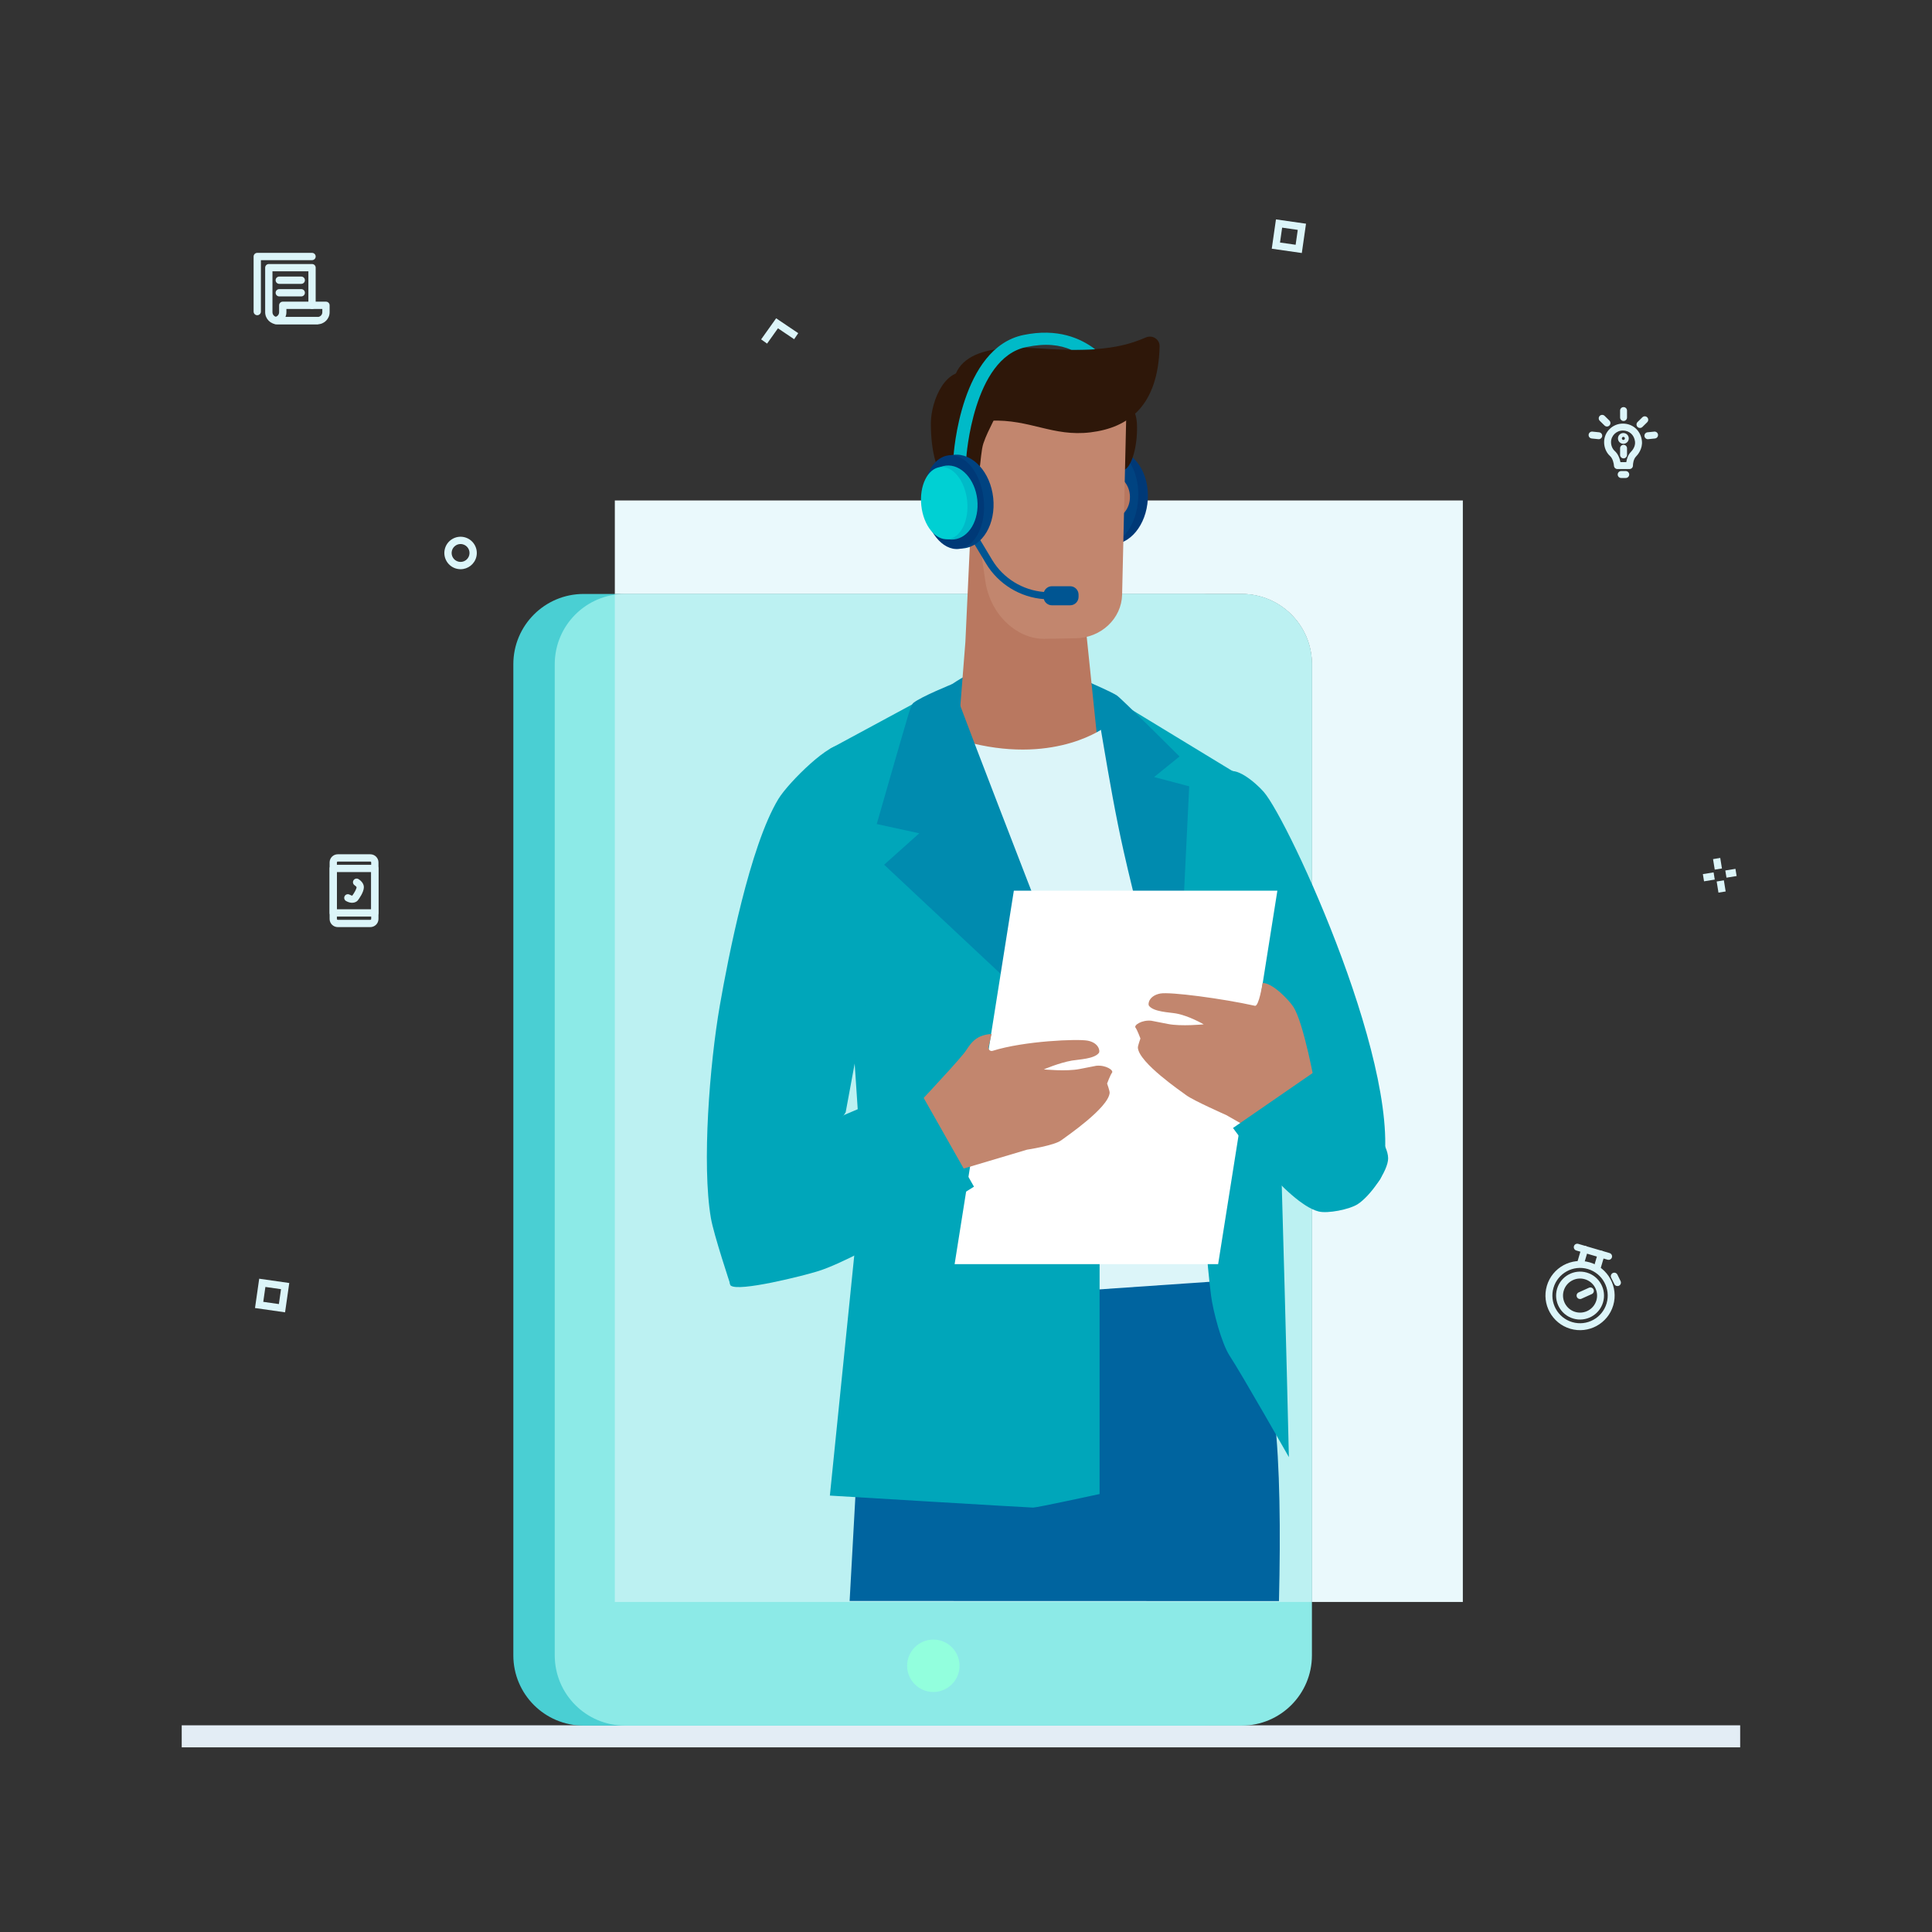 <?xml version="1.0" ?>

<svg width="800px" height="800px" viewBox="0 0 1333.333 1333.333" id="svg2" version="1.1" xml:space="preserve" xmlns="http://www.w3.org/2000/svg" xmlns:inkscape="http://www.inkscape.org/namespaces/inkscape" xmlns:sodipodi="http://sodipodi.sourceforge.net/DTD/sodipodi-0.dtd" xmlns:svg="http://www.w3.org/2000/svg">
<rect x="0" y="0" width="1333.333" height="1333.333" fill="#333333" stroke="none"/>
<defs id="defs6"/>
<g id="g8" transform="matrix(1.333,0,0,-1.333,0,1333.333)">
<g id="g10" transform="scale(0.1)">
<path d="M 9009.38,1070.07 H 940.813 V 956 H 9009.38 v 114.07" id="path12" style="fill:#e3edf5;fill-opacity:1;fill-rule:nonzero;stroke:none"/>
<path d="m 3971.33,8223.56 -30.74,21.89 77.73,109.18 114.32,-77.04 -21.1,-31.28 -83.82,56.48 -56.39,-79.23" id="path14" style="fill:#dcf5f9;fill-opacity:1;fill-rule:nonzero;stroke:none"/>
<path d="m 3021.3,1068.59 h 3192.87 c 200.82,0 363.61,162.79 363.61,363.61 v 5131.61 c 0,200.82 -162.79,363.61 -363.61,363.61 H 3021.3 c -200.81,0 -363.62,-162.79 -363.62,-363.61 V 1432.2 c 0,-200.82 162.81,-363.61 363.62,-363.61" id="path16" style="fill:#4acfd3;fill-opacity:1;fill-rule:nonzero;stroke:none"/>
<path d="m 3235.68,1068.59 h 3192.87 c 200.81,0 363.62,162.79 363.62,363.61 v 5131.61 c 0,200.82 -162.81,363.61 -363.62,363.61 H 3235.68 c -200.82,0 -363.61,-162.79 -363.61,-363.61 V 1432.2 c 0,-200.82 162.79,-363.61 363.61,-363.61" id="path18" style="fill:#8ceae7;fill-opacity:1;fill-rule:nonzero;stroke:none"/>
<path d="m 4696.46,1378.3 c 0,-74.92 60.74,-135.65 135.66,-135.65 74.91,0 135.64,60.73 135.64,135.65 0,74.91 -60.73,135.65 -135.64,135.65 -74.92,0 -135.66,-60.74 -135.66,-135.65" id="path20" style="fill:#92ffdd;fill-opacity:1;fill-rule:nonzero;stroke:none"/>
<path d="m 7573.5,1708.64 h -781.33 v 4855.17 c 0,200.82 -162.81,363.61 -363.62,363.61 h -214.38 v 0 h -3031 v 484.05 H 7573.5 V 1708.64" id="path22" style="fill:#eaf9fc;fill-opacity:1;fill-rule:nonzero;stroke:none"/>
<path d="m 3183.17,6923.66 v 3.76 h 3031 v 0 H 3235.68 c -17.83,0 -35.36,-1.28 -52.51,-3.76" id="path24" style="fill:#a2e6ea;fill-opacity:1;fill-rule:nonzero;stroke:none"/>
<path d="m 6792.17,1708.64 h -3609 v 5215.02 c 17.15,2.48 34.68,3.76 52.51,3.76 h 2978.49 214.38 c 200.81,0 363.62,-162.79 363.62,-363.61 V 1708.64" id="path26" style="fill:#bcf1f2;fill-opacity:1;fill-rule:nonzero;stroke:none"/>
<path d="m 5942.55,7417.89 c 7.39,134.37 -67.28,247.74 -166.77,253.21 -99.49,5.46 -186.13,-99.03 -193.51,-233.4 -7.4,-134.38 67.27,-247.74 166.76,-253.21 99.5,-5.47 186.14,99.03 193.52,233.4" id="path28" style="fill:#003977;fill-opacity:1;fill-rule:nonzero;stroke:none"/>
<path d="m 5892.78,7420.87 c 7.39,134.38 -56.13,247.13 -141.88,251.84 -85.74,4.71 -161.24,-100.39 -168.62,-234.77 -7.4,-134.37 56.13,-247.12 141.87,-251.83 85.74,-4.72 161.24,100.39 168.63,234.76" id="path30" style="fill:#004381;fill-opacity:1;fill-rule:nonzero;stroke:none"/>
<path d="m 5886.24,7760.28 c -4.7,-105.51 -39.08,-195.1 -77.69,-193.32 -41.37,1.9 -98,95.69 -93.31,201.2 4.69,105.51 30.97,142.7 91.9,139.9 60.93,-2.81 83.79,-42.27 79.1,-147.78" id="path32" style="fill:#2e1709;fill-opacity:1;fill-rule:nonzero;stroke:none"/>
<path d="m 4751.12,6238.97 c 0,136.28 313.08,344.8 508.13,344.8 273.54,0 537.5,-162.39 537.5,-352.82 0,-190.43 -263.96,-336.78 -537.5,-336.78 -273.55,0 -508.13,154.37 -508.13,344.8" id="path34" style="fill:#008baf;fill-opacity:1;fill-rule:nonzero;stroke:none"/>
<path d="m 6598.7,2666.66 c -24.77,221.46 -234.06,860.09 -234.06,860.09 H 4819.83 l -340.54,-350.43 -80.54,-1462.56 2222.78,-0.59 c 8.9,361.28 5.15,703.46 -22.83,953.49" id="path36" style="fill:#00649f;fill-opacity:1;fill-rule:nonzero;stroke:none"/>
<path d="m 5692.88,6061.31 -743.69,-1.28 48.86,618.68 32.51,698.8 589.99,-617.27 72.33,-698.93" id="path38" style="fill:#b97860;fill-opacity:1;fill-rule:nonzero;stroke:none"/>
<path d="m 5850.02,7431.48 c 1.09,-62.91 -42.54,-114.68 -97.47,-115.64 -54.92,-0.96 -100.34,49.26 -101.44,112.17 -1.1,62.9 42.54,114.67 97.46,115.63 54.94,0.96 100.36,-49.26 101.45,-112.16" id="path40" style="fill:#b97860;fill-opacity:1;fill-rule:nonzero;stroke:none"/>
<path d="m 5570.07,6698.03 c -40.78,-0.72 -108.77,-1.96 -163.16,-2.92 -130.83,-2.31 -276.25,112.4 -305.32,296.6 -14.59,92.39 -39.84,292.26 -39.84,292.26 l -60.51,715.41 833.49,14.53 -25.23,-1090.22 c -2.86,-123.72 -108.59,-223.34 -239.43,-225.66" id="path42" style="fill:#c2866e;fill-opacity:1;fill-rule:nonzero;stroke:none"/>
<path d="m 5645.49,7764.04 c -194.56,-23.48 -312.8,68.7 -516.83,60.52 -133.66,-5.35 -210.01,115.35 -190.74,209.16 42.35,206.21 375.71,168.47 502.42,161.16 305.8,-17.63 423.19,31.67 492.96,60.84 33.88,14.16 71.15,-10.2 70.28,-46.39 -7.37,-306.89 -158.6,-421.21 -358.09,-445.29" id="path44" style="fill:#2e1709;fill-opacity:1;fill-rule:nonzero;stroke:none"/>
<path d="m 5091.22,7706.73 c -21.39,-63.66 -12.28,-246.85 -72.23,-258.73 -59.82,-11.85 -199.63,44.67 -199.61,362.64 0.01,116.39 78.58,310.94 218.22,257.69 245.23,-93.51 105.98,-205.74 53.62,-361.6" id="path46" style="fill:#2e1709;fill-opacity:1;fill-rule:nonzero;stroke:none"/>
<path d="m 5722.64,6238.97 c 0,0 -246.77,-191.57 -688.02,-84.91 l 230.32,-1519.47 -49.81,-1258.35 15.56,-80.95 1192.98,82.1 -464.37,1798.57 -236.66,1063.01" id="path48" style="fill:#dcf5f9;fill-opacity:1;fill-rule:nonzero;stroke:none"/>
<path d="m 4296.48,6125.35 441.43,238.4 224.74,-81.59 730.23,-1801.64 V 2267.49 c 0,0 -323.01,-70.22 -344.07,-70.22 -21.07,0 -1052.33,62.16 -1052.33,62.16 l 167.57,1650.4 -91.28,1365.52 -76.29,850" id="path50" style="fill:#00a6ba;fill-opacity:1;fill-rule:nonzero;stroke:none"/>
<path d="m 5677.66,6438.36 317.16,-1539.84 268.08,-898.45 48.23,1025.95 66.36,986.63 -699.83,425.71" id="path52" style="fill:#00a6ba;fill-opacity:1;fill-rule:nonzero;stroke:none"/>
<path d="m 6377.49,6012.65 c 112.96,-34.19 156.35,-279.57 189.91,-515.88 42.33,-298.05 105.53,-3038.25 105.53,-3038.25 0,0 -243.59,428.77 -306.51,524.56 -42.07,64.05 -86.06,231.18 -96.5,312.21 -86.88,674.3 -112.63,2784 107.57,2717.36" id="path54" style="fill:#00a6ba;fill-opacity:1;fill-rule:nonzero;stroke:none"/>
<path d="m 5068.67,7497.4 c -14.41,3.39 -29.74,4.54 -45.52,2.8 -68.36,-7.53 -118.18,-64.32 -111.25,-126.85 6.94,-62.53 67.98,-107.12 136.36,-99.59 15.44,1.7 29.86,6.02 42.96,12.24 l -22.55,211.4" id="path56" style="fill:#b97860;fill-opacity:1;fill-rule:nonzero;stroke:none"/>
<path d="m 4700.51,6294.39 c -31.25,-103.69 -161.38,-558.2 -161.38,-558.2 l 220.11,-47.85 -181.83,-162.69 1115.47,-1045.13 c 0,0 -747.12,1918.42 -761.89,1980.79 0,0 -162.62,-65.57 -202.22,-97.98 -9.91,-8.11 -20.23,-42.26 -28.26,-68.94" id="path58" style="fill:#008baf;fill-opacity:1;fill-rule:nonzero;stroke:none"/>
<path d="m 6106.72,6086.01 -131.56,-106.46 181.71,-48.02 -66.18,-1354.33 c 0,0 -158.89,511.68 -272.78,1015.91 -84.47,374.02 -135.58,786.02 -166.8,871.78 0,0 96.98,-41.69 130.55,-62.44 21.43,-13.23 325.06,-316.44 325.06,-316.44" id="path60" style="fill:#008baf;fill-opacity:1;fill-rule:nonzero;stroke:none"/>
<path d="m 5669.3,8194.8 c -75.02,56.47 -193.79,110.02 -370.85,73.33 -323.72,-67.13 -361.21,-611.31 -362.41,-634.52 l 66.43,-3.19 c 0.26,5.19 35.98,518.27 309.97,575.08 103.36,21.5 173.56,11.4 234.57,-14.26 2.06,-0.87 125.49,1.14 122.29,3.56" id="path62" style="fill:#00bac8;fill-opacity:1;fill-rule:nonzero;stroke:none"/>
<path d="m 5540.44,6967.41 h -94.48 c -19.09,0 -35.24,-12.53 -41.08,-29.7 -109.86,8.74 -210.84,70.48 -268,165.7 l -74.1,123.4 -31.67,-19.01 74.1,-123.4 c 63.69,-106.07 176.46,-174.69 298.96,-183.72 5.13,-18.35 21.87,-31.99 41.79,-31.99 h 94.48 c 23.96,0 43.56,19.6 43.56,43.57 v 11.58 c 0,23.96 -19.6,43.57 -43.56,43.57" id="path64" style="fill:#005592;fill-opacity:1;fill-rule:nonzero;stroke:none"/>
<path d="m 5142.14,7425.06 c 14.44,-133.8 -54.16,-250.93 -153.23,-261.62 -99.07,-10.69 -191.08,89.1 -205.52,222.9 -14.44,133.8 54.16,250.93 153.22,261.62 99.07,10.69 191.09,-89.1 205.53,-222.9" id="path66" style="fill:#004381;fill-opacity:1;fill-rule:nonzero;stroke:none"/>
<path d="m 5092.59,7419.47 c 14.44,-133.8 -43.06,-249.74 -128.44,-258.96 -85.38,-9.21 -166.3,91.78 -180.74,225.58 -14.45,133.8 43.06,249.74 128.45,258.95 85.37,9.21 166.29,-91.78 180.73,-225.57" id="path68" style="fill:#003977;fill-opacity:1;fill-rule:nonzero;stroke:none"/>
<path d="m 5059.65,7416.02 c 11.39,-105.55 -42.76,-197.96 -120.96,-206.4 -78.19,-8.44 -150.82,70.28 -162.21,175.84 -11.39,105.55 42.76,197.96 120.96,206.4 78.19,8.44 150.82,-70.29 162.21,-175.84" id="path70" style="fill:#00bac8;fill-opacity:1;fill-rule:nonzero;stroke:none"/>
<path d="m 5007.13,7410.52 c 11.12,-103.1 -32.96,-192.4 -98.47,-199.47 -65.51,-7.07 -127.62,70.77 -138.76,173.86 -11.12,103.1 32.96,192.41 98.47,199.48 65.51,7.07 127.63,-70.77 138.76,-173.87" id="path72" style="fill:#00d0d3;fill-opacity:1;fill-rule:nonzero;stroke:none"/>
<path d="m 6343.48,5023.34 c 0,0 -14.31,952.86 10.61,977.23 39.03,38.18 141.17,-44.2 188.17,-97.37 129.11,-146.14 746.46,-1482.15 610.14,-1989.75 -20.82,-77.52 -248.5,-162.81 -248.5,-162.81 0,0 -332.52,330.46 -345.15,359.64 -84.68,195.6 -189.79,828.95 -189.79,828.95 -16.77,25.02 -25.61,54.18 -25.48,84.11" id="path74" style="fill:#00a6ba;fill-opacity:1;fill-rule:nonzero;stroke:none"/>
<path d="m 4521.4,5017.44 c 0,0 -129.56,1101.3 -161.68,1122.96 -50.3,33.93 -276.83,-186.76 -330.32,-275.31 -147.35,-243.96 -259.02,-817.72 -302.66,-1068.26 -52.54,-301.63 -93.71,-823.67 -46.16,-1101.12 14.64,-85.49 102.34,-348.57 102.34,-348.57 l 595.32,896.44 143.16,773.86" id="path76" style="fill:#00a6ba;fill-opacity:1;fill-rule:nonzero;stroke:none"/>
<path d="m 4942.34,3457.77 h 1364.32 l 306.62,1933.4 H 5248.97 l -306.63,-1933.4" id="path78" style="fill:#ffffff;fill-opacity:1;fill-rule:nonzero;stroke:none"/>
<path d="m 6601.34,4085.33 -252.75,144.2 c 0,0 -170.28,75.22 -206.74,102.48 -27.78,20.76 -243.66,167.73 -250.73,245.51 -0.88,9.66 13.23,48.34 13.23,48.34 0,0 -16.46,44.48 -25.64,56.47 -9.35,12.22 32.22,40.57 81.58,35.65 2.92,-0.29 41.44,-7.88 86.6,-16.9 67.79,-13.52 185.03,-1.88 185.03,-1.88 0,0 -76.68,44.62 -143.4,56.34 -35.24,6.2 -116.42,8.02 -140.11,40.08 -6.53,8.83 -0.13,51.71 58.09,63.03 51.05,9.92 322.65,-26.03 490.59,-63.38 20.77,-4.62 39.87,118.19 39.87,118.19 51.65,0 132.66,-85.01 157.5,-121.19 55.53,-80.88 115.12,-416.01 115.12,-416.01 l -208.24,-290.93" id="path80" style="fill:#c2866e;fill-opacity:1;fill-rule:nonzero;stroke:none"/>
<path d="m 6383.63,4162.64 438.03,302.18 c 0,0 364.17,-312.49 365.1,-459.11 0.41,-64.46 -93.25,-196.51 -157.75,-237.66 -43.13,-27.52 -155.92,-49.68 -202.62,-37.61 -164.9,42.62 -442.76,432.2 -442.76,432.2" id="path82" style="fill:#00a6ba;fill-opacity:1;fill-rule:nonzero;stroke:none"/>
<path d="m 4901.74,3926.55 415.62,123.79 c 0,0 140.4,21.17 176.86,48.43 27.77,20.76 243.66,167.73 250.73,245.51 0.88,9.66 -13.22,48.33 -13.22,48.33 0,0 16.45,44.5 25.62,56.47 9.37,12.23 -32.2,40.58 -81.57,35.66 -2.93,-0.29 -41.43,-7.89 -86.61,-16.9 -67.77,-13.52 -185.02,-1.88 -185.02,-1.88 0,0 78.51,33.9 145.23,45.62 35.23,6.19 116.42,8.02 140.1,40.08 6.53,8.83 0.13,51.71 -58.08,63.03 -51.06,9.92 -328.3,-1.04 -492.42,-52.66 -12.12,-3.81 -23.65,7.02 -20.83,19.41 l 15.47,67.93 c -94.33,-5.22 -114.83,-64.99 -141.79,-98.74 -61.21,-76.66 -297.86,-326.29 -297.86,-326.29 l 207.77,-297.79" id="path84" style="fill:#c2866e;fill-opacity:1;fill-rule:nonzero;stroke:none"/>
<path d="m 5042.55,3858.71 -300.1,529.53 -373.96,-159.1 -451.39,-471.3 c 0,0 -167.02,-380.63 -134.18,-410.7 38.22,-35 377.97,50.51 454.49,74.83 233.37,74.18 805.14,436.74 805.14,436.74" id="path86" style="fill:#00a6ba;fill-opacity:1;fill-rule:nonzero;stroke:none"/>
<path d="m 8220.79,3432.35 c -75.78,22.29 -155.57,-21.23 -177.85,-97 -22.3,-75.78 21.22,-155.57 97,-177.86 75.78,-22.29 155.57,21.23 177.86,97.01 22.29,75.78 -21.23,155.57 -97.01,177.85 z m -90.97,-309.25 c -94.73,27.87 -149.14,127.62 -121.28,222.36 27.88,94.74 127.62,149.15 222.37,121.28 94.73,-27.87 149.15,-127.61 121.28,-222.35 -27.87,-94.74 -127.62,-149.15 -222.37,-121.29" id="path88" style="fill:#dcf5f9;fill-opacity:1;fill-rule:nonzero;stroke:none"/>
<path d="m 8205.25,3379.54 c -46.66,13.73 -95.78,-13.07 -109.51,-59.73 -13.72,-46.66 13.08,-95.78 59.74,-109.51 46.66,-13.72 95.78,13.07 109.51,59.73 13.72,46.66 -13.08,95.79 -59.74,109.51 z m -59.89,-203.63 c -65.62,19.3 -103.31,88.39 -84,154.01 19.29,65.63 88.39,103.31 154.01,84.01 65.63,-19.3 103.31,-88.39 84.01,-154.02 -19.3,-65.62 -88.39,-103.3 -154.02,-84" id="path90" style="fill:#dcf5f9;fill-opacity:1;fill-rule:nonzero;stroke:none"/>
<path d="m 8263.53,3419.78 c -9.51,2.8 -14.94,12.76 -12.14,22.26 l 21.21,72.11 c 2.79,9.5 12.75,14.93 22.24,12.14 9.51,-2.79 14.94,-12.76 12.14,-22.25 l -21.21,-72.12 c -2.79,-9.5 -12.75,-14.93 -22.24,-12.14" id="path92" style="fill:#dcf5f9;fill-opacity:1;fill-rule:nonzero;stroke:none"/>
<path d="m 8178.06,3444.92 c -9.5,2.8 -14.93,12.76 -12.14,22.25 l 21.21,72.12 c 2.79,9.5 12.76,14.93 22.25,12.14 9.5,-2.8 14.94,-12.76 12.14,-22.25 l -21.21,-72.12 c -2.79,-9.5 -12.75,-14.93 -22.25,-12.14" id="path94" style="fill:#dcf5f9;fill-opacity:1;fill-rule:nonzero;stroke:none"/>
<path d="m 8323.13,3480.61 -162.25,47.72 c -9.5,2.79 -14.93,12.76 -12.14,22.25 2.79,9.5 12.75,14.93 22.25,12.14 L 8333.24,3515 c 9.49,-2.8 14.93,-12.76 12.14,-22.25 -2.79,-9.5 -12.75,-14.94 -22.25,-12.14" id="path96" style="fill:#dcf5f9;fill-opacity:1;fill-rule:nonzero;stroke:none"/>
<path d="m 8369.06,3344.85 c -4.64,1.36 -8.72,4.6 -11.02,9.28 l -16.47,33.49 c -4.36,8.89 -0.7,19.63 8.18,24 8.88,4.36 19.63,0.7 23.99,-8.18 l 16.47,-33.49 c 4.36,-8.88 0.7,-19.63 -8.18,-24 -4.2,-2.06 -8.81,-2.33 -12.97,-1.1" id="path98" style="fill:#dcf5f9;fill-opacity:1;fill-rule:nonzero;stroke:none"/>
<path d="m 8175.31,3277.73 c -4.83,1.42 -9.04,4.86 -11.28,9.81 -4.07,9.02 -0.07,19.64 8.96,23.72 l 53.54,24.21 c 9.02,4.07 19.64,0.06 23.71,-8.95 4.09,-9.03 0.08,-19.64 -8.94,-23.73 l -53.56,-24.2 c -4.06,-1.84 -8.45,-2.03 -12.43,-0.86" id="path100" style="fill:#dcf5f9;fill-opacity:1;fill-rule:nonzero;stroke:none"/>
<path d="m 8389.52,7609.94 h 30.24 c 2.26,15.18 8.21,36.67 23.71,52.95 l 0.69,0.72 c 5.66,5.67 23.9,26.22 20.81,52.52 -4.02,34.34 -29.32,57.41 -62.93,57.41 -33.79,0 -61.27,-26.97 -61.27,-60.11 0,-17.61 7.16,-34.93 18.68,-45.21 18.96,-16.88 26.83,-41.7 30.07,-58.28 z m 46.8,-35.85 h -62.46 c -9.55,0 -17.42,7.49 -17.9,17.03 -0.53,9.39 -5.23,36.87 -20.34,50.34 -19.22,17.13 -30.7,44.03 -30.7,71.97 0,52.9 43.57,95.95 97.12,95.95 51.87,0 92.38,-36.63 98.54,-89.08 4.94,-42.2 -22.41,-73.34 -31,-81.96 -12.91,-13.56 -15.44,-37.83 -15.34,-46.04 0.06,-4.79 -1.81,-9.44 -5.18,-12.84 -3.37,-3.41 -7.96,-5.37 -12.74,-5.37" id="path102" style="fill:#dcf5f9;fill-opacity:1;fill-rule:nonzero;stroke:none"/>
<path d="m 8416.95,7527.84 h -23.73 c -9.9,0 -17.93,8.03 -17.93,17.93 0,9.9 8.03,17.92 17.93,17.92 h 23.73 c 9.91,0 17.92,-8.02 17.92,-17.92 0,-9.9 -8.01,-17.93 -17.92,-17.93" id="path104" style="fill:#dcf5f9;fill-opacity:1;fill-rule:nonzero;stroke:none"/>
<path d="m 8405.61,7629.41 c -9.9,0 -17.92,8.02 -17.92,17.92 v 34.35 c 0,9.9 8.02,17.93 17.92,17.93 9.9,0 17.93,-8.03 17.93,-17.93 v -34.35 c 0,-9.9 -8.03,-17.92 -17.93,-17.92" id="path106" style="fill:#dcf5f9;fill-opacity:1;fill-rule:nonzero;stroke:none"/>
<path d="m 8404.62,7740.71 c -4.33,0 -7.84,-3.58 -7.84,-8 0,-4.42 3.51,-8.01 7.84,-8.01 4.34,0 7.86,3.59 7.86,8.01 0,4.42 -3.52,8 -7.86,8 z m 0,-35.84 c -15.43,0 -27.98,12.49 -27.98,27.84 0,15.35 12.55,27.84 27.98,27.84 15.44,0 28,-12.49 28,-27.84 0,-15.35 -12.56,-27.84 -28,-27.84" id="path108" style="fill:#dcf5f9;fill-opacity:1;fill-rule:nonzero;stroke:none"/>
<path d="m 8319.76,7794.29 c -4.55,0 -9.1,1.72 -12.58,5.16 l -24.78,24.42 c -7.05,6.95 -7.13,18.3 -0.18,25.35 6.95,7.04 18.3,7.13 25.35,0.18 l 24.77,-24.42 c 7.05,-6.95 7.13,-18.29 0.18,-25.34 -3.51,-3.56 -8.14,-5.35 -12.76,-5.35" id="path110" style="fill:#dcf5f9;fill-opacity:1;fill-rule:nonzero;stroke:none"/>
<path d="m 8490.64,7786.88 c -4.62,0 -9.25,1.78 -12.76,5.34 -6.95,7.05 -6.87,18.4 0.18,25.35 l 24.77,24.41 c 7.05,6.96 18.4,6.87 25.35,-0.18 6.95,-7.05 6.87,-18.39 -0.18,-25.34 l -24.78,-24.42 c -3.48,-3.44 -8.03,-5.16 -12.58,-5.16" id="path112" style="fill:#dcf5f9;fill-opacity:1;fill-rule:nonzero;stroke:none"/>
<path d="m 8531.56,7728.66 c -9.08,0 -16.86,6.87 -17.81,16.1 -1.01,9.85 6.16,18.65 16.02,19.65 l 34.6,3.53 c 9.83,0.97 18.64,-6.16 19.64,-16.01 1.01,-9.85 -6.16,-18.64 -16,-19.65 l -34.61,-3.53 -1.84,-0.09" id="path114" style="fill:#dcf5f9;fill-opacity:1;fill-rule:nonzero;stroke:none"/>
<path d="m 8277.2,7728.66 -1.85,0.09 -34.6,3.53 c -9.84,1.01 -17.02,9.8 -16.01,19.65 1,9.85 9.8,16.98 19.65,16.01 l 34.6,-3.53 c 9.85,-1 17.02,-9.8 16.01,-19.65 -0.94,-9.23 -8.72,-16.1 -17.8,-16.1" id="path116" style="fill:#dcf5f9;fill-opacity:1;fill-rule:nonzero;stroke:none"/>
<path d="m 8405.61,7823 c -9.9,0 -17.92,8.03 -17.92,17.93 v 35.99 c 0,9.89 8.02,17.92 17.92,17.92 9.9,0 17.93,-8.03 17.93,-17.92 v -35.99 c 0,-9.9 -8.03,-17.93 -17.93,-17.93" id="path118" style="fill:#dcf5f9;fill-opacity:1;fill-rule:nonzero;stroke:none"/>
<path d="m 1640.72,8323.58 h -205.37 c -34.46,0 -62.5,28.03 -62.5,62.49 v 230.65 c 0,10.41 8.44,18.86 18.87,18.86 h 223.74 c 10.42,0 18.87,-8.45 18.87,-18.86 v -194.89 c 0,-10.41 -8.45,-18.86 -18.87,-18.86 -10.42,0 -18.86,8.45 -18.86,18.86 v 176.02 h -186.02 v -211.78 c 0,-13.65 11.11,-24.76 24.77,-24.76 h 205.37 c 10.42,0 18.87,-8.45 18.87,-18.87 0,-10.42 -8.45,-18.86 -18.87,-18.86" id="path120" style="fill:#dcf5f9;fill-opacity:1;fill-rule:nonzero;stroke:none"/>
<path d="M 1477.67,8361.31 H 1644 c 13.67,0 24.77,11.11 24.77,24.76 v 16.9 h -186.02 v -16.9 c 0,-8.76 -1.79,-17.14 -5.08,-24.76 z M 1644,8323.58 h -208.65 c -3.48,0 -7.02,0.31 -10.78,0.97 -9.04,1.57 -15.63,9.41 -15.63,18.58 0,9.17 6.59,17.02 15.62,18.59 11.86,2.08 20.47,12.32 20.47,24.35 v 35.76 c 0,10.42 8.44,18.87 18.86,18.87 h 223.75 c 10.42,0 18.86,-8.45 18.86,-18.87 v -35.76 c 0,-34.46 -28.03,-62.49 -62.5,-62.49" id="path122" style="fill:#dcf5f9;fill-opacity:1;fill-rule:nonzero;stroke:none"/>
<path d="m 1559.72,8532.89 h -113.87 c -10.42,0 -18.87,8.45 -18.87,18.87 0,10.41 8.45,18.86 18.87,18.86 h 113.87 c 10.42,0 18.86,-8.45 18.86,-18.86 0,-10.42 -8.44,-18.87 -18.86,-18.87" id="path124" style="fill:#dcf5f9;fill-opacity:1;fill-rule:nonzero;stroke:none"/>
<path d="m 1559.72,8467.93 h -113.87 c -10.42,0 -18.87,8.44 -18.87,18.86 0,10.42 8.45,18.87 18.87,18.87 h 113.87 c 10.42,0 18.86,-8.45 18.86,-18.87 0,-10.42 -8.44,-18.86 -18.86,-18.86" id="path126" style="fill:#dcf5f9;fill-opacity:1;fill-rule:nonzero;stroke:none"/>
<path d="m 1331.88,8370.49 c -10.42,0 -18.87,8.44 -18.87,18.86 v 285.1 c 0,10.42 8.45,18.87 18.87,18.87 h 283.58 c 10.42,0 18.87,-8.45 18.87,-18.87 0,-10.42 -8.45,-18.87 -18.87,-18.87 h -264.72 v -266.23 c 0,-10.42 -8.45,-18.86 -18.86,-18.86" id="path128" style="fill:#dcf5f9;fill-opacity:1;fill-rule:nonzero;stroke:none"/>
<path d="m 1748.89,5541.98 c -2.56,0 -4.65,-1.93 -4.65,-4.3 v -293.01 c 0,-2.37 2.09,-4.3 4.65,-4.3 h 168.2 c 2.56,0 4.64,1.93 4.64,4.3 v 293.01 c 0,2.37 -2.08,4.3 -4.64,4.3 z m 168.2,-339.35 h -168.2 c -23.37,0 -42.39,18.86 -42.39,42.04 v 293.01 c 0,23.18 19.02,42.03 42.39,42.03 h 168.2 c 23.37,0 42.37,-18.85 42.37,-42.03 v -293.01 c 0,-23.18 -19,-42.04 -42.37,-42.04" id="path130" style="fill:#dcf5f9;fill-opacity:1;fill-rule:nonzero;stroke:none"/>
<path d="m 1744.24,5294.91 h 177.49 v 192.52 h -177.49 z m 196.36,-37.73 h -215.23 c -10.42,0 -18.87,8.45 -18.87,18.87 v 230.24 c 0,10.42 8.45,18.87 18.87,18.87 h 215.23 c 10.42,0 18.86,-8.45 18.86,-18.87 v -230.24 c 0,-10.42 -8.44,-18.87 -18.86,-18.87" id="path132" style="fill:#dcf5f9;fill-opacity:1;fill-rule:nonzero;stroke:none"/>
<path d="m 1822.85,5328.55 c -8.89,0 -19.36,2.45 -31.16,9.09 -9.07,5.12 -12.29,16.62 -7.18,25.7 5.11,9.08 16.62,12.29 25.7,7.18 6.02,-3.39 12.61,-5.04 13.37,-5.21 11.06,14.69 22.56,35.52 22.57,44.13 -0.53,1.93 -5.98,7.18 -9.63,9.4 -8.9,5.4 -11.74,17 -6.34,25.91 5.4,8.9 17,11.76 25.91,6.35 4.64,-2.82 27.81,-18.07 27.8,-41.69 -0.02,-26.38 -26.07,-61.5 -31.28,-68.27 l -0.94,-1.12 c -4.9,-5.44 -14.89,-11.47 -28.82,-11.47" id="path134" style="fill:#dcf5f9;fill-opacity:1;fill-rule:nonzero;stroke:none"/>
<path d="m 2384.41,7185.92 c -8.54,0 -16.94,-2.38 -24.37,-7.01 -10.5,-6.53 -17.83,-16.77 -20.64,-28.82 -5.78,-24.86 9.75,-49.81 34.61,-55.59 24.9,-5.78 49.82,9.75 55.6,34.6 5.78,24.86 -9.74,49.81 -34.61,55.59 -3.52,0.82 -7.06,1.23 -10.59,1.23 z m 0.09,-130.37 c -6.28,0 -12.66,0.71 -19.04,2.19 -45.14,10.51 -73.3,55.77 -62.8,100.9 5.08,21.87 18.38,40.44 37.44,52.31 19.06,11.85 41.59,15.6 63.45,10.5 45.14,-10.51 73.31,-55.77 62.81,-100.9 -9.03,-38.75 -43.67,-65 -81.86,-65" id="path136" style="fill:#dcf5f9;fill-opacity:1;fill-rule:nonzero;stroke:none"/>
<path d="m 8822.26,5439.72 -6.04,37.25 55.51,8.99 6.03,-37.25 -55.5,-8.99" id="path138" style="fill:#dcf5f9;fill-opacity:1;fill-rule:nonzero;stroke:none"/>
<path d="m 8877.72,5500.2 -8.81,54.47 37.24,6.02 8.81,-54.47 -37.24,-6.02" id="path140" style="fill:#dcf5f9;fill-opacity:1;fill-rule:nonzero;stroke:none"/>
<path d="m 8938.44,5458.52 -6.04,37.25 52.5,8.5 6.04,-37.25 -52.5,-8.5" id="path142" style="fill:#dcf5f9;fill-opacity:1;fill-rule:nonzero;stroke:none"/>
<path d="m 8896.99,5381.14 -9.31,57.57 37.24,6.03 9.32,-57.58 -37.25,-6.02" id="path144" style="fill:#dcf5f9;fill-opacity:1;fill-rule:nonzero;stroke:none"/>
<path d="m 6626.96,8746.85 80.9,-11.58 11.04,77.09 -80.91,11.58 z m 112.9,-54.28 -155.6,22.28 21.73,151.78 155.6,-22.27 -21.73,-151.79" id="path146" style="fill:#dcf5f9;fill-opacity:1;fill-rule:nonzero;stroke:none"/>
<path d="m 1362.97,3262.54 80.91,-11.58 11.02,77.09 -80.9,11.58 z m 112.91,-54.29 -155.61,22.29 21.72,151.78 155.62,-22.27 -21.73,-151.8" id="path148" style="fill:#dcf5f9;fill-opacity:1;fill-rule:nonzero;stroke:none"/>
</g>
</g>
</svg>